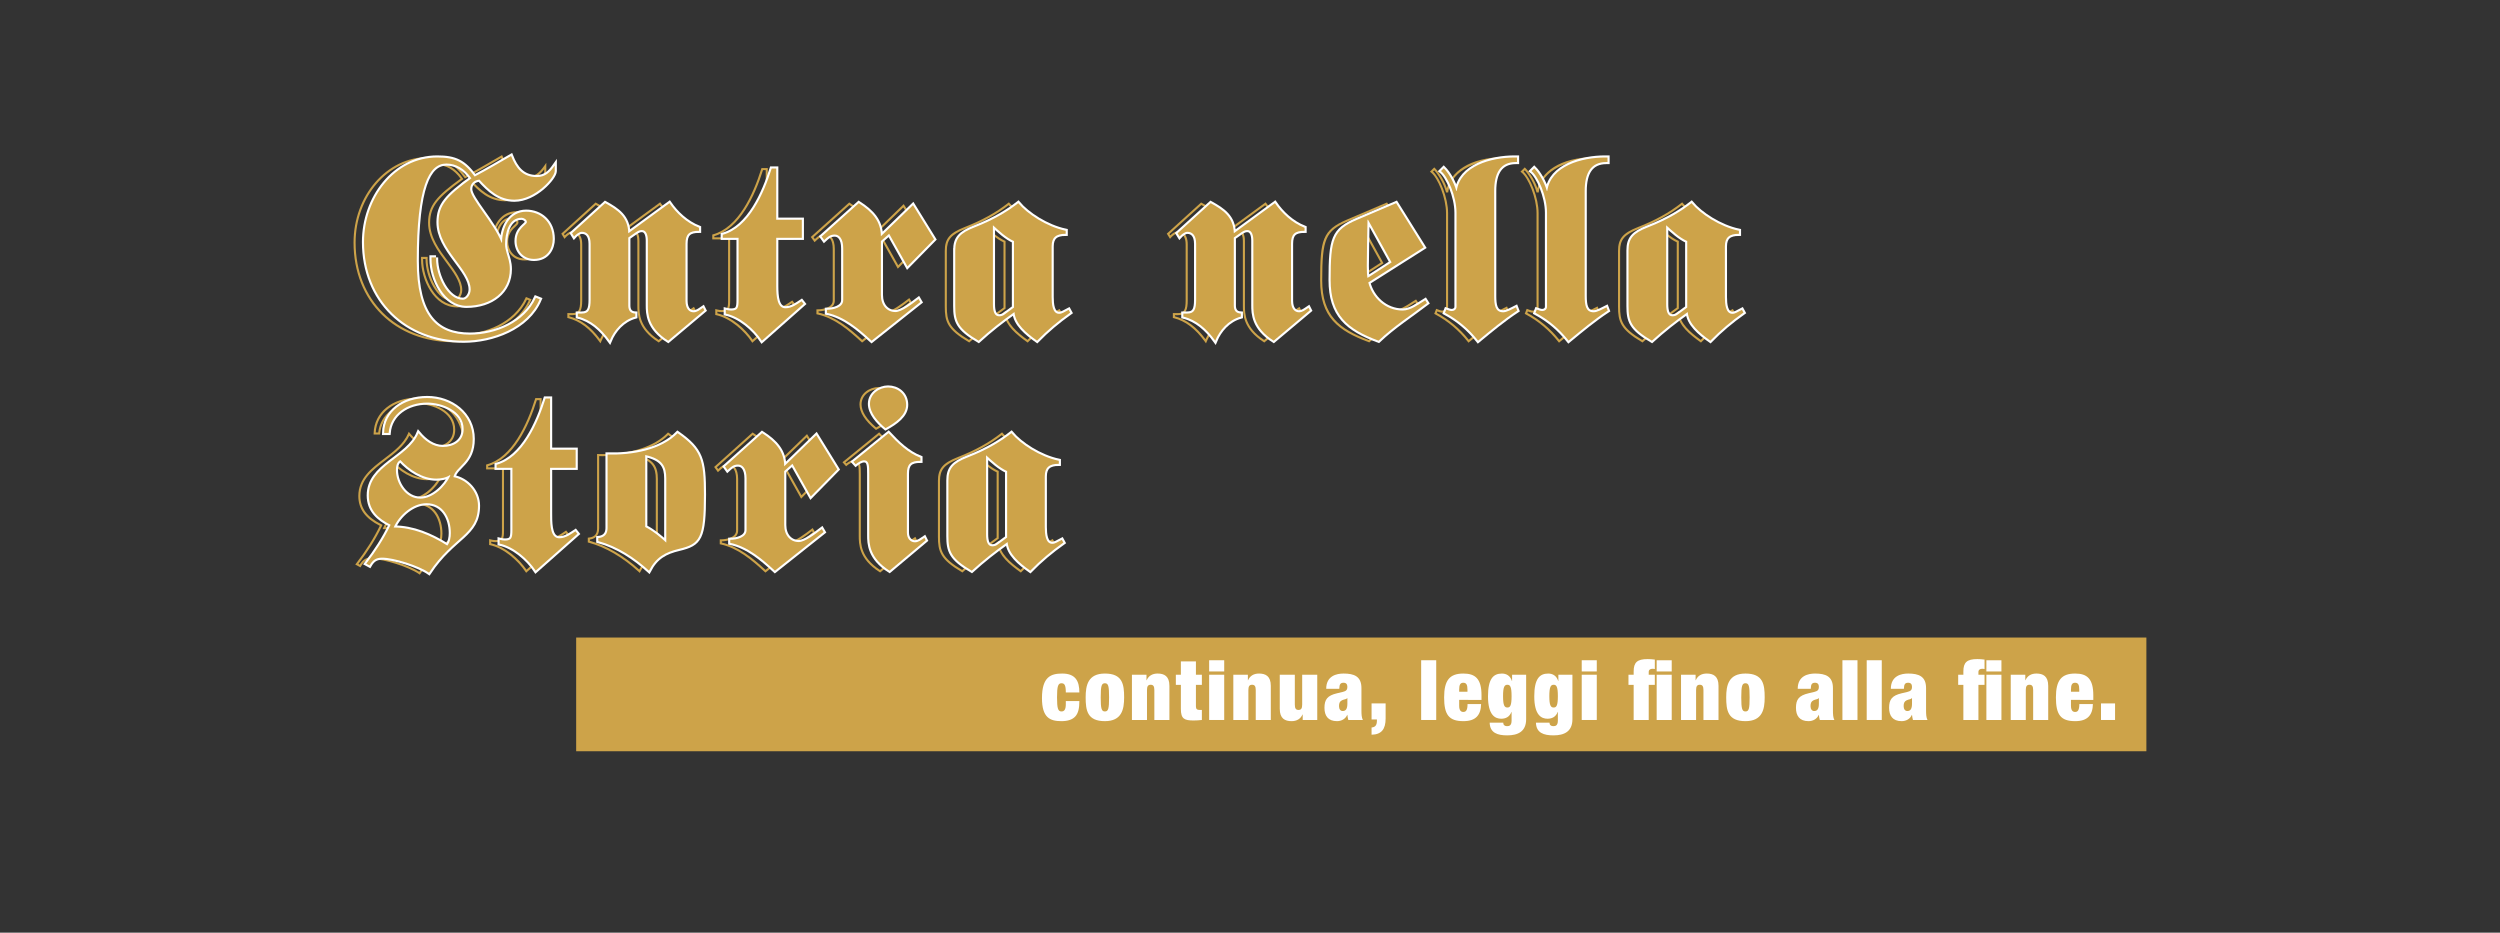 <?xml version="1.0" encoding="utf-8"?>
<!-- Generator: Adobe Illustrator 16.0.0, SVG Export Plug-In . SVG Version: 6.00 Build 0)  -->
<!DOCTYPE svg PUBLIC "-//W3C//DTD SVG 1.1//EN" "http://www.w3.org/Graphics/SVG/1.1/DTD/svg11.dtd">
<svg version="1.1" id="Layer_1" xmlns="http://www.w3.org/2000/svg" xmlns:xlink="http://www.w3.org/1999/xlink" x="0px" y="0px"
	 width="1170px" height="436.5px" viewBox="0 0 1170 436.5" enable-background="new 0 0 1170 436.5" xml:space="preserve">
<rect x="0" y="0" width="1170" height="436.5" fill="#333333" stroke="none"/>
<g>
	<g>
		<path fill="#CDA349" d="M212.561,160.185c-27.736,0-47.107-19.178-47.107-46.637c0-22.09,15.601-40.062,34.777-40.062
			c8.473,0,12.656,2.061,17.641,8.782c5.619-2.993,11.217-6.259,16.635-9.42l0.492-0.288l0.211,0.529
			c2.65,6.697,6.096,9.555,11.522,9.555c3.698,0,5.684-1.825,8.055-5.194l0.89-1.263v4.128c0,3.201-9.169,13.876-19.395,13.876
			c-7.304,0-12.173-4.601-16.516-9.37c-2.266,0.295-3.662,1.79-3.662,3.949c0,2.045,2.919,6.177,6.01,10.551
			c2.853,4.039,6.045,8.558,7.991,12.779c0.531-6.667,4.241-13.251,11.695-13.251c6.23,0,12.937,4.158,12.937,13.289
			c0,4.861-2.875,9.766-9.297,9.766c-5.64,0-8.591-4.44-8.591-8.826c0-4.248,2.359-6.418,3.767-7.715
			c0.516-0.474,1.048-0.963,1.048-1.209c0-0.817-1.215-1.507-1.978-1.507c-6.91,0-7.26,9.961-7.26,11.957
			c0,1.349,0.349,2.627,0.687,3.864c0.116,0.417,0.246,0.841,0.38,1.277c0.544,1.772,1.163,3.782,1.163,6.485
			c0,10.382-8.555,17.634-20.804,17.634c-10.825,0-16.812-13.204-16.812-22.331v-1.312h3.093v1.194
			c0,7.51,5.07,18.651,12.076,18.651c1.59,0,3.15-2.143,3.15-4.325c0-4.093-3.152-8.335-6.49-12.825
			c-4.003-5.387-8.541-11.492-8.541-18.645c0-8.103,3.99-12.512,15.194-20.662c-3.036-4.198-6.757-6.326-11.064-6.326
			c-3.306,0-13.367,0-13.367,45.071c0,23.538,7.526,34.035,24.404,34.035c11.31,0,25.108-5.249,30.438-16.976l0.193-0.425
			l2.657,1.063l-0.192,0.458C244.505,150.302,231.779,160.185,212.561,160.185z M200.231,74.465
			c-18.636,0-33.798,17.532-33.798,39.083c0,26.882,18.969,45.658,46.128,45.658c18.467,0,30.768-9.276,34.932-18.618l-0.865-0.346
			c-5.645,11.825-19.644,17.125-31.131,17.125c-17.317,0-25.383-11.126-25.383-35.013c0-31.417,4.558-46.05,14.345-46.05
			c4.779,0,8.866,2.402,12.145,7.139l0.272,0.394l-0.388,0.281c-11.391,8.252-15.181,12.321-15.181,20.154
			c0,6.83,4.243,12.539,8.348,18.061c3.437,4.624,6.683,8.992,6.683,13.409c0,2.776-1.968,5.304-4.129,5.304
			c-7.848,0-13.055-11.814-13.055-19.63V121.2h-1.135v0.333c0,8.727,5.639,21.352,15.833,21.352
			c11.857,0,19.825-6.693,19.825-16.655c0-2.555-0.595-4.491-1.12-6.197c-0.137-0.444-0.27-0.877-0.388-1.305
			c-0.355-1.3-0.723-2.644-0.723-4.124c0-6.254,2.165-12.936,8.239-12.936c1.177,0,2.956,0.991,2.956,2.485
			c0,0.675-0.572,1.202-1.363,1.93c-1.375,1.264-3.452,3.176-3.452,6.995c0,3.9,2.614,7.848,7.612,7.848
			c6.566,0,8.318-5.524,8.318-8.787c0-8.458-6.199-12.31-11.958-12.31c-7.409,0-10.784,7.233-10.784,13.954v0.489h-1.058
			l-0.122-0.311c-1.775-4.523-5.359-9.597-8.522-14.074c-3.321-4.701-6.189-8.761-6.189-11.116c0-2.743,1.88-4.686,4.791-4.949
			l0.243-0.022l0.164,0.18c4.238,4.672,8.961,9.234,15.959,9.234c9.495,0,18.417-10.01,18.417-12.897v-1.084
			c-1.865,2.429-4.069,4.391-7.966,4.391c-7.176,0-10.322-5.042-12.219-9.646c-5.395,3.147-10.962,6.386-16.556,9.354l-0.375,0.199
			l-0.25-0.342C212.459,76.503,208.464,74.465,200.231,74.465z"/>
	</g>
	<g>
		<path fill="#CDA349" d="M281.032,160.695l-0.512-0.715c-4.39-6.118-9.176-9.744-14.632-11.083l-0.373-0.09v-2.282h2.368
			c2.775,0,3.621-1.395,3.621-5.969V114.37c0-3.319-1.286-5.147-3.621-5.147c-1.013,0-2.373,1.036-3.272,2.063l-0.437,0.5
			l-1.5-2.437l16.06-14.6l0.307,0.169c5.736,3.162,10.533,6.389,11.018,13.583l18.924-13.847l0.286,0.414
			c3.667,5.296,8.508,9.32,13.632,11.33l0.311,0.122v2.231h-0.489c-4.375,0-5.851,1.417-5.851,5.618v26.655
			c0,3.03,1.251,4.913,3.268,4.913c1.234,0,2.096-0.594,3.402-1.495c0.249-0.171,0.51-0.351,0.789-0.537l0.461-0.308l1.007,2.016
			l-17.479,14.687l-0.303-0.193c-9.738-6.208-9.738-13.285-9.738-17.087v-30.296c0-1.015-0.168-4.324-2.329-4.324
			c-0.99,0-1.604,0.384-2.454,0.917l-0.105,0.065l-3.292,2.306v31.568c0,2.134,0.897,3.173,2.823,3.27l0.464,0.023v2.247l-0.359,0.1
			c-7.229,1.985-10.559,8.346-11.655,10.988L281.032,160.695z M295.948,107.422c2.071,0,3.308,1.982,3.308,5.303v30.296
			c0,3.826,0,10.202,8.984,16.067l16.338-13.727l-0.165-0.33c-0.108,0.073-0.213,0.146-0.316,0.217
			c-1.353,0.932-2.42,1.667-3.958,1.667c-2.053,0-4.247-1.548-4.247-5.892V114.37c0-4.586,1.787-6.467,6.341-6.589v-0.594
			c-5.054-2.064-9.815-6.002-13.48-11.15l-19.62,14.355l-0.014-0.946c-0.111-7.195-4.676-10.41-10.244-13.5l-14.94,13.582
			l0.392,0.638c0.734-0.727,2.152-1.921,3.558-1.921c1.383,0,4.599,0.597,4.599,6.126v26.186c0,4.289-0.769,6.948-4.599,6.948h-1.39
			v0.539c5.327,1.411,10.02,4.911,14.315,10.676c2.44-5.327,6.615-9.173,11.596-10.665v-0.592c-1.595-0.208-3.288-1.15-3.288-4.205
			v-32.077l3.856-2.691C293.887,107.916,294.677,107.422,295.948,107.422z"/>
	</g>
	<g>
		<path fill="#CDA349" d="M352.052,160.436l-0.311-0.471c-3.299-5.001-9.902-11.037-16.604-12.473l-0.387-0.083v-2.784l0.608,0.152
			c0.896,0.225,1.686,0.338,2.347,0.338c2.735,0,3.033-0.899,3.033-4.443v-28.632h-7.398v-2.271l0.359-0.1
			c11.737-3.241,18.748-18.47,22.561-30.674l0.108-0.343h2.962v23.956h11.977v9.433h-11.977v22.057c0,4.926,0.458,9.961,3.855,9.961
			c2.543,0,4.789-1.537,6.429-2.659c0.297-0.204,0.571-0.391,0.822-0.552l0.371-0.238l1.506,1.881L352.052,160.436z
			 M335.729,146.623c6.664,1.588,12.989,7.219,16.514,12.336l18.726-16.582l-0.37-0.463c-0.138,0.093-0.281,0.191-0.431,0.293
			c-1.646,1.127-4.135,2.83-6.981,2.83c-4.834,0-4.834-7.389-4.834-10.94v-23.035h11.978v-7.476h-11.978V79.631h-1.265
			c-3.872,12.254-10.934,27.35-22.768,30.88v0.551h7.397v29.611c0,3.685-0.396,5.421-4.012,5.421c-0.583,0-1.246-0.077-1.977-0.228
			V146.623z"/>
	</g>
	<g>
		<path fill="#CDA349" d="M403.453,160.339l-0.308-0.283c-6.072-5.595-12.671-11.201-20.672-12.916l-0.387-0.083v-2.293h0.489
			c2.653,0,7.143-0.861,7.143-4.09v-24.19c0-3.738-1.309-5.969-3.502-5.969c-1.963,0-2.893,0.865-4.432,2.298l-0.575,0.534
			l-1.752-2.454l17.981-16.159l0.313,0.202c4.975,3.191,10.054,7.434,10.525,14.791l14.673-14.214l10.385,16.813l-13.173,13.421
			l-8.596-15.307l-3.254,2.86v25.024c0,4.484,2.54,7.496,6.321,7.496c2.703,0,7.455-3.657,10.294-5.842l0.653-0.502l1.316,2.256
			L403.453,160.339z M383.064,146.268c7.931,1.828,14.446,7.281,20.437,12.784l22.121-17.559l-0.328-0.563
			c-3.126,2.405-7.701,5.869-10.662,5.869c-4.298,0-7.299-3.485-7.299-8.475v-25.468l4.494-3.949l8.548,15.224l11.724-11.944
			l-9.343-15.126l-15.423,14.941v-1.155c0-5.941-2.934-10.409-9.796-14.885l-16.775,15.074l0.597,0.835
			c1.477-1.369,2.63-2.336,4.857-2.336c2.167,0,4.481,1.826,4.481,6.948v24.19c0,3.792-4.585,4.949-7.632,5.06V146.268z"/>
	</g>
	<g>
		<path fill="#CDA349" d="M480.977,160.338l-0.342-0.244c-5.108-3.649-9.9-7.731-10.682-12.906
			c-5.746,4.062-11.147,8.389-16.063,12.869l-0.268,0.244l-0.311-0.183c-10.106-5.964-11.162-9.646-11.162-16.625v-26.068
			c0-5.688,2.244-8.396,9.234-11.142c8.099-3.16,14.78-6.862,20.426-11.319l0.373-0.294l0.306,0.364
			c4.11,4.909,12.958,10.866,21.919,12.752l0.389,0.082v2.295h-0.489c-4.323,0-6.087,1.56-6.087,5.382v23.719
			c0,5.035,0.964,7.378,3.033,7.378c0.891,0,1.572-0.377,2.701-1.003c0.446-0.248,0.949-0.526,1.543-0.824l0.422-0.211l1.137,2.088
			l-0.354,0.251c-5.792,4.104-10.84,8.387-15.432,13.094L480.977,160.338z M472.045,96.02c-5.644,4.388-12.292,8.045-20.306,11.172
			c-6.6,2.593-8.612,4.984-8.612,10.23v26.068c0,6.664,0.945,9.978,10.371,15.599c5.07-4.599,10.643-9.032,16.571-13.182l0.714-0.5
			l0.056,0.869c0.324,5.06,4.967,9.133,10.025,12.775c4.461-4.535,9.347-8.682,14.917-12.656l-0.268-0.491
			c-0.402,0.209-0.76,0.408-1.085,0.588c-1.179,0.654-2.032,1.127-3.176,1.127c-4.012,0-4.012-6.071-4.012-8.357v-23.719
			c0-4.25,2.034-6.224,6.577-6.354v-0.532C484.99,106.686,476.323,100.914,472.045,96.02z M463.188,148.795
			c-3.425,0-3.425-4.611-3.425-6.126v-38.102l1.092,1.001c2.727,2.502,6.119,5.615,9.455,7.06l0.294,0.128v31.687l-4.66,3.435
			C465.429,148.29,464.518,148.795,463.188,148.795z M460.741,106.792v35.877c0,5.147,1.842,5.147,2.447,5.147
			c1.046,0,1.752-0.389,2.16-0.715l4.277-3.154v-30.553C466.465,111.941,463.341,109.171,460.741,106.792z"/>
	</g>
	<g>
		<path fill="#CDA349" d="M564.409,160.695l-0.512-0.715c-4.389-6.118-9.174-9.744-14.631-11.083l-0.373-0.09v-2.282h2.368
			c2.774,0,3.62-1.395,3.62-5.969V114.37c0-3.319-1.285-5.147-3.62-5.147c-1.014,0-2.374,1.036-3.273,2.063l-0.437,0.5l-1.498-2.437
			l16.057-14.6l0.307,0.169c5.737,3.161,10.534,6.388,11.02,13.583l18.922-13.847l0.285,0.414c3.668,5.296,8.511,9.32,13.633,11.33
			l0.312,0.122v2.231h-0.489c-4.375,0-5.852,1.417-5.852,5.618v26.655c0,3.03,1.252,4.913,3.268,4.913
			c1.233,0,2.095-0.594,3.402-1.494c0.248-0.172,0.511-0.352,0.789-0.538l0.461-0.308l1.008,2.016l-17.479,14.687l-0.304-0.193
			c-9.736-6.207-9.736-13.285-9.736-17.087v-30.296c0-1.015-0.168-4.324-2.33-4.324c-0.991,0-1.605,0.385-2.457,0.918l-3.394,2.37
			v31.567c0,2.134,0.897,3.173,2.823,3.27l0.465,0.023v2.247l-0.359,0.1c-7.229,1.984-10.56,8.346-11.656,10.988L564.409,160.695z
			 M579.324,107.422c2.072,0,3.309,1.982,3.309,5.303v30.296c0,3.826,0,10.203,8.983,16.067l16.338-13.727l-0.165-0.331
			c-0.108,0.074-0.216,0.148-0.318,0.219c-1.352,0.932-2.42,1.667-3.957,1.667c-2.053,0-4.246-1.548-4.246-5.892V114.37
			c0-4.586,1.786-6.467,6.341-6.589v-0.594c-5.053-2.064-9.814-6.003-13.48-11.151l-19.618,14.356l-0.015-0.946
			c-0.111-7.197-4.678-10.411-10.245-13.5l-14.94,13.582l0.393,0.637c0.733-0.726,2.151-1.92,3.558-1.92
			c1.383,0,4.599,0.597,4.599,6.126v26.186c0,4.289-0.77,6.948-4.599,6.948h-1.39v0.539c5.328,1.411,10.021,4.911,14.315,10.676
			c2.441-5.327,6.617-9.173,11.597-10.665v-0.592c-1.595-0.208-3.288-1.15-3.288-4.205v-32.077l3.853-2.689
			C577.263,107.917,578.053,107.422,579.324,107.422z"/>
	</g>
	<g>
		<path fill="#CDA349" d="M640.858,160.26l-0.287-0.106c-14.407-5.344-22.748-11.782-22.748-28.875
			c0-19.047,1.078-23.598,12.509-28.514l18.821-8.033l13.396,21.434l-26.059,16.509c1.652,6.057,7.147,12.441,15.523,12.441
			c2.974,0,5.907-1.908,8.495-3.59c0.635-0.413,1.242-0.809,1.819-1.154l0.409-0.246l1.319,2.072l-0.355,0.273
			c-2.309,1.766-4.712,3.507-7.036,5.191c-5.272,3.82-10.724,7.769-15.588,12.388L640.858,160.26z M648.766,95.961l-18.05,7.703
			c-10.355,4.455-11.915,8.068-11.915,27.615c0,16.412,7.997,22.679,21.825,27.852c4.853-4.574,10.246-8.481,15.464-12.261
			c2.2-1.593,4.471-3.239,6.659-4.904l-0.323-0.506c-0.445,0.276-0.905,0.577-1.384,0.887c-2.702,1.757-5.765,3.749-9.028,3.749
			c-7.762,0-14.574-5.561-16.562-13.522l-0.086-0.343l25.837-16.368L648.766,95.961z M635.221,131.149l-0.13-0.723
			c-0.233-1.292-0.359-2.586-0.359-5.723c0-3.848,0.094-8.333,0.19-13.08c0.058-2.789,0.117-5.662,0.161-8.534l0.008-0.481h1.005
			l11.399,20.615L635.221,131.149z M636.039,104.527c-0.041,2.398-0.09,4.787-0.138,7.118c-0.098,4.742-0.191,9.222-0.191,13.059
			c0,2.471,0.078,3.763,0.226,4.819l10.26-6.626L636.039,104.527z"/>
	</g>
	<g>
		<path fill="#CDA349" d="M687.248,160.392l-0.31-0.395c-4.176-5.338-9.479-9.8-15.342-12.904l-0.383-0.203l0.91-2.368l0.443,0.148
			c0.172,0.057,0.355,0.128,0.551,0.203c0.585,0.224,1.248,0.477,1.877,0.477c0.724,0,1.743-0.467,1.743-1.507V99.808
			c0-7.319-3.901-16.624-7.093-19.106l-0.438-0.34l2.03-2.03l0.346,0.346c1.797,1.798,4.183,5.389,5.565,9.399
			c1.818-7.032,9.824-14.591,27.32-14.591h1.547v3.092h-1.076c-6.376,0-9.61,4.379-9.61,13.014v49.202
			c0,4.524,0.611,7.144,3.738,7.144c1.285,0,3.294-1.031,4.908-1.859l1.344-0.679l0.924,2.398l-0.331,0.216
			c-5.937,3.885-11.502,8.474-16.885,12.912L687.248,160.392z M672.438,146.434c5.687,3.079,10.843,7.41,14.962,12.567l1.005-0.83
			c5.304-4.372,10.784-8.892,16.642-12.758l-0.252-0.653l-0.371,0.189c-1.796,0.922-3.834,1.967-5.355,1.967
			c-4.352,0-4.717-4.192-4.717-8.122V89.593c0-9.285,3.562-13.993,10.589-13.993h0.098v-1.135h-0.568
			c-12.189,0-25.156,4.699-26.642,15.197l-0.059,0.42h-1.032l-0.1-0.358c-1.145-4.129-3.534-7.969-5.407-10l-0.565,0.565
			c3.275,3.051,7.053,12.255,7.053,19.52v44.035c0,1.556-1.384,2.486-2.722,2.486c-0.809,0-1.595-0.3-2.227-0.542
			c-0.023-0.009-0.048-0.018-0.071-0.028L672.438,146.434z"/>
	</g>
	<g>
		<path fill="#CDA349" d="M729.605,160.392l-0.31-0.395c-4.18-5.34-9.485-9.802-15.344-12.903l-0.385-0.204l0.914-2.368l0.443,0.148
			c0.172,0.057,0.355,0.128,0.551,0.203c0.585,0.224,1.248,0.477,1.877,0.477c0.725,0,1.743-0.467,1.743-1.507V99.808
			c0-7.318-3.899-16.623-7.091-19.106l-0.438-0.34l2.028-2.03l0.346,0.346c1.797,1.798,4.182,5.389,5.565,9.399
			c1.818-7.032,9.824-14.591,27.32-14.591h1.547v3.092h-1.076c-6.376,0-9.61,4.379-9.61,13.014v49.202
			c0,4.524,0.611,7.144,3.738,7.144c1.285,0,3.293-1.031,4.908-1.859l1.344-0.679l0.922,2.398l-0.331,0.216
			c-5.935,3.885-11.5,8.473-16.881,12.911L729.605,160.392z M714.792,146.434c5.685,3.077,10.841,7.409,14.964,12.567l1.007-0.831
			c5.302-4.372,10.784-8.892,16.638-12.757l-0.25-0.653l-0.371,0.189c-1.796,0.922-3.834,1.967-5.355,1.967
			c-4.352,0-4.717-4.192-4.717-8.122V89.593c0-9.285,3.562-13.993,10.589-13.993h0.098v-1.135h-0.568
			c-12.19,0-25.156,4.699-26.642,15.197l-0.059,0.42h-1.032l-0.1-0.358c-1.146-4.128-3.532-7.968-5.407-10l-0.563,0.565
			c3.275,3.051,7.051,12.256,7.051,19.52v44.035c0,1.556-1.384,2.486-2.722,2.486c-0.809,0-1.595-0.3-2.227-0.542
			c-0.023-0.009-0.048-0.018-0.073-0.028L714.792,146.434z"/>
	</g>
	<g>
		<path fill="#CDA349" d="M796.061,160.338l-0.342-0.244c-5.109-3.649-9.9-7.731-10.683-12.907
			c-5.731,4.052-11.133,8.379-16.064,12.871l-0.266,0.243l-0.312-0.183c-10.107-5.966-11.162-9.647-11.162-16.625v-26.068
			c0-5.688,2.244-8.396,9.233-11.142c8.101-3.16,14.782-6.862,20.427-11.319l0.374-0.294l0.304,0.364
			c4.111,4.909,12.961,10.866,21.921,12.752l0.388,0.082v2.295h-0.488c-4.324,0-6.088,1.56-6.088,5.382v23.719
			c0,5.035,0.963,7.378,3.033,7.378c0.893,0,1.573-0.377,2.7-1.003c0.446-0.247,0.948-0.526,1.545-0.824l0.42-0.211l1.142,2.087
			l-0.355,0.252c-5.787,4.098-10.835,8.381-15.434,13.094L796.061,160.338z M787.129,96.02c-5.644,4.388-12.291,8.045-20.306,11.172
			c-6.6,2.593-8.612,4.984-8.612,10.23v26.068c0,6.663,0.946,9.976,10.371,15.599c5.084-4.609,10.657-9.042,16.57-13.182l0.714-0.5
			l0.055,0.869c0.325,5.06,4.97,9.133,10.027,12.775c4.465-4.541,9.352-8.688,14.917-12.656l-0.268-0.491
			c-0.402,0.209-0.76,0.408-1.087,0.589c-1.178,0.654-2.03,1.126-3.175,1.126c-4.012,0-4.012-6.071-4.012-8.357v-23.719
			c0-4.25,2.033-6.224,6.576-6.354v-0.532C800.073,106.686,791.406,100.914,787.129,96.02z M778.273,148.795
			c-3.425,0-3.425-4.611-3.425-6.126v-38.102l1.091,1.001c2.728,2.502,6.12,5.614,9.457,7.06l0.294,0.128v31.687l-4.661,3.435
			C780.514,148.29,779.603,148.795,778.273,148.795z M775.826,106.792v35.877c0,5.147,1.84,5.147,2.446,5.147
			c1.047,0,1.753-0.389,2.159-0.715l4.279-3.154v-30.553C781.55,111.941,778.425,109.171,775.826,106.792z"/>
	</g>
	<g>
		<path fill="#CDA349" d="M196.487,268.969l-0.411-0.287c-4.643-3.252-16.19-6.959-21.678-6.959c-2.589,0-4.014,0.889-5.447,3.395
			l-0.236,0.414l-2.454-1.32l0.352-0.457c4.642-6.021,8.385-11.967,11.129-17.679c-6.858-3.474-10.056-7.919-10.056-13.962
			c0-8.279,6.195-12.982,12.187-17.53c4.44-3.371,9.033-6.857,11.101-11.78l0.312-0.743l0.515,0.618
			c2.389,2.866,6.238,6.283,11.015,6.283c4.27,0,9.257-2.056,9.257-7.85c0-8.248-9.67-11.958-16.537-11.958
			c-9.712,0-16.949,5.658-17.597,13.759l-0.035,0.45h-3.067l0.012-0.501c0.233-9.892,8.739-16.8,20.687-16.8
			c14.123,0,21.743,10.115,21.743,19.631c0,7.237-3.214,10.535-5.796,13.184c-1.393,1.428-2.611,2.68-3.128,4.288
			c6.53,1.458,11.39,7.283,11.39,13.763c0,8.312-4.037,11.898-9.625,16.86c-3.855,3.425-8.652,7.685-13.355,14.763L196.487,268.969z
			 M174.398,260.744c5.474,0,16.823,3.592,21.826,6.855c4.684-6.938,9.423-11.148,13.245-14.543
			c5.597-4.972,9.296-8.256,9.296-16.129c0-6.186-4.775-11.734-11.107-12.906l-0.499-0.092l0.11-0.495
			c0.471-2.12,1.949-3.636,3.512-5.241c2.587-2.654,5.519-5.661,5.519-12.501c0-9.042-7.277-18.652-20.764-18.652
			c-11.179,0-19.196,6.284-19.689,15.344h1.16c0.916-8.39,8.463-14.209,18.529-14.209c7.272,0,17.515,4.014,17.515,12.936
			c0,6.099-5.141,8.828-10.235,8.828c-3.891,0-7.771-2.086-11.26-6.043c-2.288,4.785-6.759,8.178-11.09,11.466
			c-6.068,4.607-11.8,8.958-11.8,16.751c0,5.752,3.159,9.978,9.941,13.299l0.434,0.212l-0.207,0.437
			c-2.725,5.763-6.457,11.76-11.095,17.834l0.607,0.326C169.631,262.117,171.219,260.744,174.398,260.744z M205.042,256.249
			l-0.374-0.236c-8.94-5.64-17.075-8.38-24.869-8.38h-0.75l0.302-0.686c2.492-5.664,8.888-11.683,15.831-11.683
			c8.207,0,11.88,7.265,11.88,14.463c0,2.618-0.588,4.695-1.748,6.173L205.042,256.249z M180.564,246.662
			c7.636,0.171,15.578,2.884,24.237,8.279c0.851-1.278,1.282-3.03,1.282-5.214c0-6.712-3.371-13.484-10.901-13.484
			C188.927,236.243,183.122,241.492,180.564,246.662z M192.246,234.129c-7.001,0-11.88-7.312-11.88-13.875
			c0-2.669,0.807-4.4,2.397-5.142l0.329-0.153l0.242,0.27c3.7,4.123,9.958,8.528,16.428,8.528c2.467,0,4.674-0.565,6.056-1.554
			l0.336-0.239l0.769,0.764l-0.14,0.31C204.317,228.489,198.205,234.129,192.246,234.129z M182.867,216.17
			c-1.01,0.656-1.522,2.028-1.522,4.084c0,6.1,4.478,12.896,10.901,12.896c5.152,0,10.637-4.808,13.183-9.58
			c-1.502,0.748-3.502,1.165-5.668,1.165C193.122,224.735,186.738,220.364,182.867,216.17z"/>
	</g>
	<g>
		<path fill="#CDA349" d="M246.214,268.081l-0.311-0.472c-3.299-5-9.903-11.037-16.604-12.472l-0.387-0.083v-2.785l0.608,0.152
			c0.899,0.225,1.688,0.339,2.347,0.339c2.736,0,3.035-0.899,3.035-4.444v-28.631h-7.399v-2.271l0.359-0.099
			c11.737-3.242,18.748-18.471,22.561-30.676l0.108-0.343h2.962v23.954h11.978v9.434h-11.978v22.057
			c0,4.926,0.458,9.962,3.855,9.962c2.54,0,4.785-1.535,6.423-2.655c0.299-0.204,0.576-0.394,0.828-0.555l0.372-0.238l1.505,1.881
			L246.214,268.081z M229.891,254.267c6.663,1.588,12.988,7.219,16.514,12.336l18.726-16.582l-0.37-0.461
			c-0.139,0.094-0.285,0.193-0.437,0.296c-1.646,1.126-4.132,2.826-6.975,2.826c-4.834,0-4.834-7.39-4.834-10.94v-23.035h11.978
			v-7.477h-11.978v-23.954h-1.265c-3.871,12.254-10.934,27.35-22.769,30.881v0.55h7.399v29.609c0,3.687-0.396,5.423-4.013,5.423
			c-0.581,0-1.244-0.076-1.976-0.228V254.267z"/>
	</g>
	<g>
		<path fill="#CDA349" d="M299.436,268.131l-0.471-0.43c-7.605-6.938-15.518-11.562-23.52-13.744l-0.36-0.098v-2.234l0.447-0.037
			c3.494-0.3,3.898-2.613,3.898-4.328v-34.791l0.505,0.015c0.712,0.022,1.433,0.034,2.161,0.034c13.128,0,24.147-3.596,30.235-9.866
			l0.291-0.299l0.341,0.24c11.306,7.937,12.538,12.9,12.538,29.051c0,21.078-2.12,23.576-12,25.957
			c-6.054,1.432-10.468,3.598-13.771,9.967L299.436,268.131z M276.064,253.113c7.864,2.215,15.631,6.736,23.094,13.443
			c3.44-6.27,7.972-8.455,14.115-9.908c9.405-2.267,11.249-4.498,11.249-25.006c0-15.835-1.094-20.431-11.784-28.012
			c-6.325,6.275-17.459,9.865-30.642,9.865c-0.567,0-1.13-0.007-1.687-0.02v33.784c0,3.771-2.267,4.957-4.345,5.252V253.113z
			 M307.886,255.301l-0.82-0.751c-2.904-2.661-6.095-5.376-9.751-7.204l-0.271-0.135v-34.607l0.591,0.126
			c8.507,1.822,10.25,5.875,10.25,11.397V255.301z M298.023,246.608c3.307,1.701,6.22,4.077,8.885,6.475v-28.956
			c0-5.06-1.505-8.568-8.885-10.307V246.608z"/>
	</g>
	<g>
		<path fill="#CDA349" d="M358.208,267.983l-0.308-0.282c-6.071-5.596-12.669-11.201-20.672-12.916l-0.387-0.082v-2.296h0.49
			c2.653,0,7.142-0.86,7.142-4.091v-24.189c0-3.736-1.309-5.968-3.502-5.968c-1.963,0-2.893,0.865-4.433,2.298l-0.574,0.533
			l-1.753-2.452l17.982-16.159l0.313,0.202c4.975,3.19,10.054,7.432,10.524,14.79l14.673-14.214l10.384,16.813l-13.172,13.423
			l-8.595-15.308l-3.255,2.861v25.025c0,4.482,2.541,7.494,6.321,7.494c2.7,0,7.449-3.653,10.287-5.836l0.66-0.506l1.316,2.254
			L358.208,267.983z M337.82,253.914c7.932,1.828,14.445,7.28,20.436,12.783l22.121-17.559l-0.328-0.563
			c-3.124,2.402-7.7,5.868-10.661,5.868c-4.297,0-7.299-3.484-7.299-8.473v-25.469l4.496-3.951l8.547,15.224l11.723-11.944
			l-9.342-15.125l-15.423,14.94v-1.155c0-5.942-2.934-10.409-9.795-14.884l-16.775,15.074l0.596,0.834
			c1.477-1.369,2.63-2.335,4.858-2.335c2.166,0,4.481,1.826,4.481,6.947v24.189c0,3.793-4.585,4.949-7.632,5.061V253.914z"/>
	</g>
	<g>
		<path fill="#CDA349" d="M411.925,267.946l-0.303-0.193c-9.737-6.206-9.737-13.284-9.737-17.087v-28.652
			c0-3.845-0.088-5.851-1.979-5.851c-0.854,0-2.479,0.804-3.549,1.755l-0.363,0.323l-1.726-1.92l17.194-14l0.312,0.338
			c3.925,4.252,8.625,8.988,14.733,11.382l0.311,0.123v2.233h-0.489c-4.375,0-5.852,1.417-5.852,5.615v27.479
			c0,2.811,1.694,4.09,3.268,4.09c1.232,0,2.093-0.593,3.397-1.49c0.25-0.173,0.513-0.354,0.794-0.541l0.462-0.307l1.007,2.014
			L411.925,267.946z M399.906,215.184c2.957,0,2.957,3.165,2.957,6.829v28.652c0,3.826,0,10.203,8.983,16.067l16.336-13.728
			l-0.164-0.33c-0.11,0.076-0.217,0.148-0.322,0.222c-1.35,0.93-2.417,1.663-3.953,1.663c-2.045,0-4.247-1.586-4.247-5.068v-27.479
			c0-4.584,1.788-6.465,6.341-6.587v-0.596c-5.987-2.44-10.602-6.998-14.471-11.169l-15.685,12.771l0.398,0.442
			C397.202,215.999,398.815,215.184,399.906,215.184z M409.948,201.233l-0.256-0.214c-4.947-4.123-7.456-8.082-7.456-11.767
			c0-5.016,4.643-8.121,8.943-8.121c4.445,0,8.945,2.951,8.945,8.591c0,5.263-5.282,8.83-9.883,11.35L409.948,201.233z
			 M411.179,182.109c-3.83,0-7.964,2.731-7.964,7.143c0,3.319,2.304,6.953,6.848,10.801c4.294-2.379,9.083-5.688,9.083-10.331
			C419.146,184.724,415.138,182.109,411.179,182.109z"/>
	</g>
	<g>
		<path fill="#CDA349" d="M477.771,267.982l-0.342-0.244c-5.107-3.648-9.899-7.73-10.682-12.906
			c-5.741,4.059-11.143,8.387-16.063,12.869l-0.268,0.244l-0.311-0.184c-10.106-5.967-11.162-9.647-11.162-16.625v-26.068
			c0-5.688,2.244-8.395,9.234-11.143c8.101-3.161,14.782-6.862,20.426-11.317l0.373-0.294l0.306,0.364
			c4.111,4.91,12.961,10.867,21.919,12.752l0.389,0.082v2.295h-0.489c-4.323,0-6.087,1.56-6.087,5.382v23.719
			c0,5.033,0.964,7.378,3.033,7.378c0.892,0,1.573-0.378,2.701-1.003c0.446-0.248,0.949-0.527,1.543-0.824l0.422-0.211l1.14,2.089
			l-0.356,0.251c-5.79,4.1-10.839,8.383-15.433,13.094L477.771,267.982z M468.84,203.666c-5.643,4.387-12.29,8.044-20.306,11.172
			c-6.6,2.593-8.612,4.984-8.612,10.23v26.068c0,6.662,0.945,9.976,10.371,15.599c5.073-4.601,10.647-9.034,16.571-13.183l0.714-0.5
			l0.056,0.869c0.324,5.061,4.967,9.135,10.024,12.776c4.464-4.54,9.351-8.687,14.92-12.657l-0.27-0.492
			c-0.402,0.209-0.76,0.408-1.087,0.59c-1.178,0.654-2.029,1.126-3.174,1.126c-4.012,0-4.012-6.071-4.012-8.356v-23.719
			c0-4.25,2.034-6.225,6.577-6.354v-0.531C481.786,214.333,473.119,208.561,468.84,203.666z M459.983,256.439
			c-3.425,0-3.425-4.61-3.425-6.125v-38.102l1.083,0.993c2.729,2.504,6.125,5.623,9.466,7.069l0.294,0.128v31.687l-4.662,3.434
			C462.226,255.934,461.315,256.439,459.983,256.439z M457.536,214.437v35.877c0,5.146,1.842,5.146,2.446,5.146
			c1.048,0,1.753-0.389,2.16-0.715l4.279-3.152v-30.553C463.261,219.586,460.137,216.818,457.536,214.437z"/>
	</g>
</g>
<g>
	<path fill="#FFFFFF" stroke="#FFFFFF" stroke-width="2" d="M204.071,120.448v0.705c0,7.868,5.285,19.141,12.565,19.141
		c1.879,0,3.64-2.349,3.64-4.814c0-9.277-15.03-18.553-15.03-31.47c0-7.985,3.875-12.213,15.383-20.55
		c-3.171-4.58-7.164-6.928-11.743-6.928c-8.337,0-13.856,11.273-13.856,45.561c0,25.599,9.277,34.524,24.894,34.524
		c12.095,0,25.599-5.637,30.883-17.262l1.762,0.705c-5.636,13.504-22.312,19.375-35.581,19.375
		c-27.007,0-46.618-18.905-46.618-46.147c0-20.549,14.209-39.573,34.288-39.573c8.338,0,12.447,1.997,17.497,8.924
		c5.754-3.052,11.39-6.341,17.027-9.629c2.23,5.637,5.401,9.864,11.977,9.864c4.11,0,6.223-2.231,8.455-5.401v2.583
		c0,3.054-9.159,13.387-18.906,13.387c-7.045,0-11.742-4.346-16.321-9.394c-2.584,0.234-4.346,1.878-4.346,4.462
		c0,4.344,11.038,15.734,14.678,25.011h0.235c0-6.693,3.406-14.443,11.273-14.443c6.576,0,12.447,4.58,12.447,12.799
		c0,4.11-2.348,9.277-8.807,9.277c-5.049,0-8.102-3.875-8.102-8.337c0-5.989,4.814-7.515,4.814-8.924
		c0-1.174-1.526-1.996-2.466-1.996c-6.223,0-7.75,7.515-7.75,12.446c0,1.41,0.352,2.702,0.705,3.993
		c0.586,2.114,1.526,4.345,1.526,7.633c0,10.333-8.455,17.145-20.314,17.145c-10.216,0-16.323-12.448-16.323-21.842v-0.822H204.071z
		"/>
	<path fill="#FFFFFF" stroke="#FFFFFF" stroke-width="2" d="M294.034,142.993c0,2.231,0.939,3.64,3.288,3.758v1.408
		c-5.988,1.645-9.981,6.459-11.978,11.273c-3.875-5.401-8.689-9.746-14.913-11.273v-1.408h1.879c3.289,0,4.11-1.997,4.11-6.458
		v-26.186c0-4.11-1.879-5.636-4.11-5.636c-1.292,0-2.818,1.291-3.64,2.23l-0.939-1.526l15.5-14.091
		c5.753,3.171,10.685,6.458,10.803,14.091l19.258-14.091c3.17,4.58,7.867,9.159,13.856,11.508V108c-4.58,0-6.341,1.527-6.341,6.106
		v26.655c0,3.758,1.761,5.402,3.758,5.402c1.644,0,2.701-0.939,4.462-2.114l0.586,1.174l-16.909,14.208
		c-9.394-5.988-9.512-12.681-9.512-16.674v-30.296c0-2.113-0.586-4.813-2.818-4.813c-1.175,0-1.879,0.469-2.818,1.056l-3.522,2.467
		V142.993z"/>
	<path fill="#FFFFFF" stroke="#FFFFFF" stroke-width="2" d="M363.269,133.834c0,5.049,0.469,10.451,4.345,10.451
		c3.171,0,5.871-2.231,7.515-3.289l0.939,1.175l-19.493,17.261c-3.64-5.519-10.333-11.273-16.909-12.681v-1.762
		c0.939,0.235,1.761,0.353,2.466,0.353c3.17,0,3.522-1.292,3.522-4.932v-29.122h-7.398v-1.41c12.33-3.405,19.376-19.728,22.898-31
		h2.114v23.956h11.978v8.455h-11.978V133.834z"/>
	<path fill="#FFFFFF" stroke="#FFFFFF" stroke-width="2" d="M437.143,111.993l-12.448,12.683l-8.572-15.266l-3.874,3.405v25.247
		c0,4.932,2.936,7.985,6.81,7.985c2.936,0,7.75-3.757,10.805-6.106l0.822,1.41l-22.781,18.083
		c-5.99-5.519-12.684-11.273-20.902-13.034v-1.409c3.052,0,7.632-1.057,7.632-4.579v-24.19c0-4.58-1.879-6.458-3.992-6.458
		c-2.231,0-3.289,1.057-4.932,2.584l-1.175-1.645l17.378-15.617c6.226,3.993,10.335,8.455,10.335,15.5l15.03-14.56L437.143,111.993z
		"/>
	<path fill="#FFFFFF" stroke="#FFFFFF" stroke-width="2" d="M447.064,117.16c0-5.637,2.349-8.103,8.924-10.687
		c9.629-3.757,16.087-7.868,20.55-11.39c4.228,5.05,13.269,11.038,22.194,12.917v1.41c-4.463,0-6.577,1.644-6.577,5.872v23.719
		c0,3.289,0.352,7.868,3.522,7.868c1.409,0,2.349-0.822,4.463-1.879l0.703,1.292c-5.634,3.993-10.802,8.338-15.499,13.151
		c-4.933-3.522-10.216-7.867-10.569-13.386c-5.87,4.109-11.508,8.572-16.791,13.386c-9.748-5.753-10.921-9.159-10.921-16.204V117.16
		z M474.541,112.815c-3.522-1.526-7.045-4.814-9.862-7.397v36.989c0,3.288,0.703,5.637,2.936,5.637c1.057,0,1.879-0.353,2.466-0.822
		l4.461-3.289V112.815z"/>
	<path fill="#FFFFFF" stroke="#FFFFFF" stroke-width="2" d="M577.411,142.993c0,2.231,0.938,3.64,3.288,3.758v1.408
		c-5.99,1.645-9.981,6.459-11.978,11.273c-3.875-5.401-8.689-9.746-14.912-11.273v-1.408h1.879c3.287,0,4.109-1.997,4.109-6.458
		v-26.186c0-4.11-1.879-5.636-4.109-5.636c-1.292,0-2.819,1.291-3.641,2.23l-0.938-1.526l15.499-14.091
		c5.755,3.171,10.687,6.458,10.805,14.091l19.257-14.091c3.171,4.58,7.868,9.159,13.856,11.508V108
		c-4.579,0-6.342,1.527-6.342,6.106v26.655c0,3.758,1.763,5.402,3.758,5.402c1.644,0,2.701-0.939,4.463-2.114l0.587,1.174
		l-16.909,14.208c-9.395-5.988-9.511-12.681-9.511-16.674v-30.296c0-2.113-0.589-4.813-2.819-4.813
		c-1.173,0-1.879,0.469-2.817,1.056l-3.522,2.467V142.993z"/>
	<path fill="#FFFFFF" stroke="#FFFFFF" stroke-width="2" d="M666.303,115.751l-25.95,16.44c1.761,7.045,7.983,13.152,16.087,13.152
		c3.875,0,7.633-3.053,10.568-4.815l0.821,1.292c-7.515,5.754-15.617,10.921-22.662,17.613
		c-14.562-5.401-22.429-11.977-22.429-28.416c0-19.258,1.292-23.368,12.213-28.065l18.435-7.868L666.303,115.751z M651.272,122.797
		l-11.037-19.962h-0.235c-0.117,7.749-0.352,15.5-0.352,21.606c0,3.053,0.118,4.345,0.352,5.637L651.272,122.797z"/>
	<path fill="#FFFFFF" stroke="#FFFFFF" stroke-width="2" d="M681.655,99.546c0-7.633-4.111-17.027-7.282-19.493l1.292-1.292
		c2.113,2.114,4.697,6.342,5.871,10.569h0.235c1.644-11.625,16.087-15.618,27.125-15.618h1.058v2.114h-0.587
		c-7.164,0-10.1,5.166-10.1,13.503v49.202c0,4.227,0.47,7.633,4.228,7.633c1.644,0,4.109-1.41,5.988-2.349l0.589,1.527
		c-6.46,4.227-12.33,9.159-18.32,14.09c-4.226-5.401-9.511-9.863-15.499-13.034l0.587-1.526c0.704,0.235,1.644,0.704,2.583,0.704
		c1.057,0,2.232-0.704,2.232-1.996V99.546z"/>
	<path fill="#FFFFFF" stroke="#FFFFFF" stroke-width="2" d="M724.01,99.546c0-7.633-4.11-17.027-7.279-19.493l1.29-1.292
		c2.113,2.114,4.697,6.342,5.871,10.569h0.235c1.644-11.625,16.087-15.618,27.125-15.618h1.057v2.114h-0.586
		c-7.164,0-10.1,5.166-10.1,13.503v49.202c0,4.227,0.47,7.633,4.228,7.633c1.644,0,4.109-1.41,5.988-2.349l0.587,1.527
		c-6.459,4.227-12.328,9.159-18.318,14.09c-4.228-5.401-9.511-9.863-15.5-13.034l0.588-1.526c0.704,0.235,1.645,0.704,2.582,0.704
		c1.058,0,2.232-0.704,2.232-1.996V99.546z"/>
	<path fill="#FFFFFF" stroke="#FFFFFF" stroke-width="2" d="M762.149,117.16c0-5.637,2.349-8.103,8.924-10.687
		c9.629-3.757,16.088-7.868,20.551-11.39c4.228,5.05,13.268,11.038,22.193,12.917v1.41c-4.463,0-6.576,1.644-6.576,5.872v23.719
		c0,3.289,0.352,7.868,3.522,7.868c1.41,0,2.349-0.822,4.463-1.879l0.705,1.292c-5.639,3.993-10.805,8.338-15.501,13.151
		c-4.933-3.522-10.216-7.867-10.569-13.386c-5.871,4.109-11.506,8.572-16.791,13.386c-9.745-5.753-10.921-9.159-10.921-16.204
		V117.16z M789.627,112.815c-3.524-1.526-7.047-4.814-9.864-7.397v36.989c0,3.288,0.704,5.637,2.937,5.637
		c1.057,0,1.878-0.353,2.465-0.822l4.463-3.289V112.815z"/>
	<path fill="#FFFFFF" stroke="#FFFFFF" stroke-width="2" d="M171.427,263.79c4.344-5.636,8.337-11.743,11.391-18.201
		c-5.754-2.817-10.216-6.81-10.216-13.739c0-14.089,18.318-17.379,23.25-29.12c2.936,3.522,6.811,6.458,11.391,6.458
		c4.931,0,9.746-2.584,9.746-8.339c0-8.805-10.451-12.446-17.026-12.446c-9.394,0-17.379,5.401-18.083,14.208h-2.114
		c0.235-9.98,8.925-16.322,20.198-16.322c11.038,0,21.254,7.398,21.254,19.142c0,11.273-7.868,12.563-9.042,17.847
		c6.342,1.174,11.508,6.811,11.508,13.387c0,13.857-11.508,14.209-22.897,31.354c-4.697-3.289-16.44-7.047-21.959-7.047
		c-2.936,0-4.462,1.176-5.872,3.641L171.427,263.79z M199.609,235.491c-6.458,0-12.799,5.519-15.383,11.39
		c9.042,0,17.497,3.641,25.129,8.455c1.292-1.645,1.644-3.876,1.644-5.871C210.999,242.418,207.359,235.491,199.609,235.491z
		 M196.673,233.377c5.989,0,11.859-5.871,14.091-10.805l-0.235-0.232c-1.644,1.174-4.109,1.644-6.341,1.644
		c-6.341,0-12.683-4.111-16.792-8.691c-1.761,0.822-2.114,2.936-2.114,4.698C185.282,226.214,189.862,233.377,196.673,233.377z"/>
	<path fill="#FFFFFF" stroke="#FFFFFF" stroke-width="2" d="M257.431,241.479c0,5.05,0.469,10.45,4.344,10.45
		c3.171,0,5.872-2.232,7.516-3.287l0.939,1.174l-19.493,17.262c-3.64-5.519-10.333-11.273-16.909-12.682v-1.763
		c0.939,0.235,1.761,0.354,2.465,0.354c3.171,0,3.523-1.292,3.523-4.933v-29.121h-7.398v-1.409
		c12.33-3.406,19.376-19.729,22.898-31.001h2.114v23.955h11.977v8.456h-11.977V241.479z"/>
	<path fill="#FFFFFF" stroke="#FFFFFF" stroke-width="2" d="M284.346,212.71c11.39,0.352,25.011-1.998,32.762-9.981
		c11.038,7.749,12.33,12.446,12.33,28.65c0,20.667-1.879,23.133-11.625,25.481c-6.458,1.527-10.803,3.877-14.091,10.217
		c-6.693-6.107-14.678-11.391-23.72-13.855v-1.41c4.11-0.353,4.345-3.404,4.345-4.815V212.71z M301.96,246.645
		c3.757,1.879,7.045,4.698,9.863,7.28v-30.061c0-5.402-1.644-9.16-9.863-10.92V246.645z"/>
	<path fill="#FFFFFF" stroke="#FFFFFF" stroke-width="2" d="M391.897,219.636L379.45,232.32l-8.571-15.266l-3.875,3.406v25.246
		c0,4.932,2.936,7.984,6.81,7.984c2.936,0,7.75-3.758,10.804-6.105l0.822,1.408l-22.781,18.084
		c-5.988-5.519-12.682-11.273-20.901-13.033v-1.411c3.053,0,7.632-1.056,7.632-4.579v-24.189c0-4.58-1.879-6.459-3.992-6.459
		c-2.231,0-3.289,1.057-4.932,2.584l-1.174-1.644l17.379-15.617c6.223,3.991,10.333,8.454,10.333,15.499l15.03-14.561
		L391.897,219.636z"/>
	<path fill="#FFFFFF" stroke="#FFFFFF" stroke-width="2" d="M415.841,202.729c4.228,4.58,8.926,9.159,14.914,11.506v1.41
		c-4.58,0-6.342,1.525-6.342,6.105v27.479c0,2.937,1.762,4.579,3.758,4.579c1.644,0,2.701-0.939,4.463-2.113l0.587,1.174
		l-16.91,14.209c-9.394-5.988-9.51-12.682-9.51-16.675v-28.652c0-3.639,0-6.34-2.468-6.34c-1.057,0-2.817,0.938-3.874,1.879
		l-1.057-1.176L415.841,202.729z M424.062,189.459c0,4.814-4.698,8.22-9.629,10.921c-3.523-2.936-7.28-7.047-7.28-11.391
		c0-4.813,4.58-7.632,8.454-7.632C419.834,181.357,424.062,184.176,424.062,189.459z"/>
	<path fill="#FFFFFF" stroke="#FFFFFF" stroke-width="2" d="M443.859,224.804c0-5.637,2.349-8.102,8.924-10.686
		c9.629-3.758,16.087-7.867,20.55-11.39c4.228,5.048,13.269,11.038,22.194,12.917v1.409c-4.463,0-6.577,1.644-6.577,5.871v23.72
		c0,3.288,0.352,7.867,3.522,7.867c1.411,0,2.349-0.821,4.463-1.879l0.706,1.292c-5.638,3.992-10.805,8.337-15.5,13.152
		c-4.934-3.523-10.216-7.867-10.57-13.387c-5.872,4.11-11.506,8.571-16.791,13.387c-9.746-5.754-10.921-9.16-10.921-16.205V224.804z
		 M471.338,220.461c-3.524-1.527-7.047-4.815-9.864-7.399v36.99c0,3.287,0.703,5.636,2.936,5.636c1.057,0,1.879-0.352,2.466-0.821
		l4.463-3.288V220.461z"/>
</g>
<g>
	<path fill="#CDA349" d="M204.071,120.448v0.705c0,7.868,5.285,19.141,12.565,19.141c1.879,0,3.64-2.349,3.64-4.814
		c0-9.277-15.03-18.553-15.03-31.47c0-7.985,3.875-12.213,15.383-20.55c-3.171-4.58-7.164-6.928-11.743-6.928
		c-8.337,0-13.856,11.273-13.856,45.561c0,25.599,9.277,34.524,24.894,34.524c12.095,0,25.599-5.637,30.883-17.262l1.762,0.705
		c-5.636,13.504-22.312,19.375-35.581,19.375c-27.007,0-46.618-18.905-46.618-46.147c0-20.549,14.209-39.573,34.288-39.573
		c8.338,0,12.447,1.997,17.497,8.924c5.754-3.052,11.39-6.341,17.027-9.629c2.23,5.637,5.401,9.864,11.977,9.864
		c4.11,0,6.223-2.231,8.455-5.401v2.583c0,3.054-9.159,13.387-18.906,13.387c-7.045,0-11.742-4.346-16.321-9.394
		c-2.584,0.234-4.346,1.878-4.346,4.462c0,4.344,11.038,15.734,14.678,25.011h0.235c0-6.693,3.406-14.443,11.273-14.443
		c6.576,0,12.447,4.58,12.447,12.799c0,4.11-2.348,9.277-8.807,9.277c-5.049,0-8.102-3.875-8.102-8.337
		c0-5.989,4.814-7.515,4.814-8.924c0-1.174-1.526-1.996-2.466-1.996c-6.223,0-7.75,7.515-7.75,12.446
		c0,1.41,0.352,2.702,0.705,3.993c0.586,2.114,1.526,4.345,1.526,7.633c0,10.333-8.455,17.145-20.314,17.145
		c-10.216,0-16.323-12.448-16.323-21.842v-0.822H204.071z"/>
	<path fill="#CDA349" d="M294.034,142.993c0,2.231,0.939,3.64,3.288,3.758v1.408c-5.988,1.645-9.981,6.459-11.978,11.273
		c-3.875-5.401-8.689-9.746-14.913-11.273v-1.408h1.879c3.289,0,4.11-1.997,4.11-6.458v-26.186c0-4.11-1.879-5.636-4.11-5.636
		c-1.292,0-2.818,1.291-3.64,2.23l-0.939-1.526l15.5-14.091c5.753,3.171,10.685,6.458,10.803,14.091l19.258-14.091
		c3.17,4.58,7.867,9.159,13.856,11.508V108c-4.58,0-6.341,1.527-6.341,6.106v26.655c0,3.758,1.761,5.402,3.758,5.402
		c1.644,0,2.701-0.939,4.462-2.114l0.586,1.174l-16.909,14.208c-9.394-5.988-9.512-12.681-9.512-16.674v-30.296
		c0-2.113-0.586-4.813-2.818-4.813c-1.175,0-1.879,0.469-2.818,1.056l-3.522,2.467V142.993z"/>
	<path fill="#CDA349" d="M363.269,133.834c0,5.049,0.469,10.451,4.345,10.451c3.171,0,5.871-2.231,7.515-3.289l0.939,1.175
		l-19.493,17.261c-3.64-5.519-10.333-11.273-16.909-12.681v-1.762c0.939,0.235,1.761,0.353,2.466,0.353
		c3.17,0,3.522-1.292,3.522-4.932v-29.122h-7.398v-1.41c12.33-3.405,19.376-19.728,22.898-31h2.114v23.956h11.978v8.455h-11.978
		V133.834z"/>
	<path fill="#CDA349" d="M437.143,111.993l-12.448,12.683l-8.572-15.266l-3.874,3.405v25.247c0,4.932,2.936,7.985,6.81,7.985
		c2.936,0,7.75-3.757,10.805-6.106l0.822,1.41l-22.781,18.083c-5.99-5.519-12.684-11.273-20.902-13.034v-1.409
		c3.052,0,7.632-1.057,7.632-4.579v-24.19c0-4.58-1.879-6.458-3.992-6.458c-2.231,0-3.289,1.057-4.932,2.584l-1.175-1.645
		l17.378-15.617c6.226,3.993,10.335,8.455,10.335,15.5l15.03-14.56L437.143,111.993z"/>
	<path fill="#CDA349" d="M447.064,117.16c0-5.637,2.349-8.103,8.924-10.687c9.629-3.757,16.087-7.868,20.55-11.39
		c4.228,5.05,13.269,11.038,22.194,12.917v1.41c-4.463,0-6.577,1.644-6.577,5.872v23.719c0,3.289,0.352,7.868,3.522,7.868
		c1.409,0,2.349-0.822,4.463-1.879l0.703,1.292c-5.634,3.993-10.802,8.338-15.499,13.151c-4.933-3.522-10.216-7.867-10.569-13.386
		c-5.87,4.109-11.508,8.572-16.791,13.386c-9.748-5.753-10.921-9.159-10.921-16.204V117.16z M474.541,112.815
		c-3.522-1.526-7.045-4.814-9.862-7.397v36.989c0,3.288,0.703,5.637,2.936,5.637c1.057,0,1.879-0.353,2.466-0.822l4.461-3.289
		V112.815z"/>
	<path fill="#CDA349" d="M577.411,142.993c0,2.231,0.938,3.64,3.288,3.758v1.408c-5.99,1.645-9.981,6.459-11.978,11.273
		c-3.875-5.401-8.689-9.746-14.912-11.273v-1.408h1.879c3.287,0,4.109-1.997,4.109-6.458v-26.186c0-4.11-1.879-5.636-4.109-5.636
		c-1.292,0-2.819,1.291-3.641,2.23l-0.938-1.526l15.499-14.091c5.755,3.171,10.687,6.458,10.805,14.091l19.257-14.091
		c3.171,4.58,7.868,9.159,13.856,11.508V108c-4.579,0-6.342,1.527-6.342,6.106v26.655c0,3.758,1.763,5.402,3.758,5.402
		c1.644,0,2.701-0.939,4.463-2.114l0.587,1.174l-16.909,14.208c-9.395-5.988-9.511-12.681-9.511-16.674v-30.296
		c0-2.113-0.589-4.813-2.819-4.813c-1.173,0-1.879,0.469-2.817,1.056l-3.522,2.467V142.993z"/>
	<path fill="#CDA349" d="M666.303,115.751l-25.95,16.44c1.761,7.045,7.983,13.152,16.087,13.152c3.875,0,7.633-3.053,10.568-4.815
		l0.821,1.292c-7.515,5.754-15.617,10.921-22.662,17.613c-14.562-5.401-22.429-11.977-22.429-28.416
		c0-19.258,1.292-23.368,12.213-28.065l18.435-7.868L666.303,115.751z M651.272,122.797l-11.037-19.962h-0.235
		c-0.117,7.749-0.352,15.5-0.352,21.606c0,3.053,0.118,4.345,0.352,5.637L651.272,122.797z"/>
	<path fill="#CDA349" d="M681.655,99.546c0-7.633-4.111-17.027-7.282-19.493l1.292-1.292c2.113,2.114,4.697,6.342,5.871,10.569
		h0.235c1.644-11.625,16.087-15.618,27.125-15.618h1.058v2.114h-0.587c-7.164,0-10.1,5.166-10.1,13.503v49.202
		c0,4.227,0.47,7.633,4.228,7.633c1.644,0,4.109-1.41,5.988-2.349l0.589,1.527c-6.46,4.227-12.33,9.159-18.32,14.09
		c-4.226-5.401-9.511-9.863-15.499-13.034l0.587-1.526c0.704,0.235,1.644,0.704,2.583,0.704c1.057,0,2.232-0.704,2.232-1.996V99.546
		z"/>
	<path fill="#CDA349" d="M724.01,99.546c0-7.633-4.11-17.027-7.279-19.493l1.29-1.292c2.113,2.114,4.697,6.342,5.871,10.569h0.235
		c1.644-11.625,16.087-15.618,27.125-15.618h1.057v2.114h-0.586c-7.164,0-10.1,5.166-10.1,13.503v49.202
		c0,4.227,0.47,7.633,4.228,7.633c1.644,0,4.109-1.41,5.988-2.349l0.587,1.527c-6.459,4.227-12.328,9.159-18.318,14.09
		c-4.228-5.401-9.511-9.863-15.5-13.034l0.588-1.526c0.704,0.235,1.645,0.704,2.582,0.704c1.058,0,2.232-0.704,2.232-1.996V99.546z"
		/>
	<path fill="#CDA349" d="M762.149,117.16c0-5.637,2.349-8.103,8.924-10.687c9.629-3.757,16.088-7.868,20.551-11.39
		c4.228,5.05,13.268,11.038,22.193,12.917v1.41c-4.463,0-6.576,1.644-6.576,5.872v23.719c0,3.289,0.352,7.868,3.522,7.868
		c1.41,0,2.349-0.822,4.463-1.879l0.705,1.292c-5.639,3.993-10.805,8.338-15.501,13.151c-4.933-3.522-10.216-7.867-10.569-13.386
		c-5.871,4.109-11.506,8.572-16.791,13.386c-9.745-5.753-10.921-9.159-10.921-16.204V117.16z M789.627,112.815
		c-3.524-1.526-7.047-4.814-9.864-7.397v36.989c0,3.288,0.704,5.637,2.937,5.637c1.057,0,1.878-0.353,2.465-0.822l4.463-3.289
		V112.815z"/>
	<path fill="#CDA349" d="M171.427,263.79c4.344-5.636,8.337-11.743,11.391-18.201c-5.754-2.817-10.216-6.81-10.216-13.739
		c0-14.089,18.318-17.379,23.25-29.12c2.936,3.522,6.811,6.458,11.391,6.458c4.931,0,9.746-2.584,9.746-8.339
		c0-8.805-10.451-12.446-17.026-12.446c-9.394,0-17.379,5.401-18.083,14.208h-2.114c0.235-9.98,8.925-16.322,20.198-16.322
		c11.038,0,21.254,7.398,21.254,19.142c0,11.273-7.868,12.563-9.042,17.847c6.342,1.174,11.508,6.811,11.508,13.387
		c0,13.857-11.508,14.209-22.897,31.354c-4.697-3.289-16.44-7.047-21.959-7.047c-2.936,0-4.462,1.176-5.872,3.641L171.427,263.79z
		 M199.609,235.491c-6.458,0-12.799,5.519-15.383,11.39c9.042,0,17.497,3.641,25.129,8.455c1.292-1.645,1.644-3.876,1.644-5.871
		C210.999,242.418,207.359,235.491,199.609,235.491z M196.673,233.377c5.989,0,11.859-5.871,14.091-10.805l-0.235-0.232
		c-1.644,1.174-4.109,1.644-6.341,1.644c-6.341,0-12.683-4.111-16.792-8.691c-1.761,0.822-2.114,2.936-2.114,4.698
		C185.282,226.214,189.862,233.377,196.673,233.377z"/>
	<path fill="#CDA349" d="M257.431,241.479c0,5.05,0.469,10.45,4.344,10.45c3.171,0,5.872-2.232,7.516-3.287l0.939,1.174
		l-19.493,17.262c-3.64-5.519-10.333-11.273-16.909-12.682v-1.763c0.939,0.235,1.761,0.354,2.465,0.354
		c3.171,0,3.523-1.292,3.523-4.933v-29.121h-7.398v-1.409c12.33-3.406,19.376-19.729,22.898-31.001h2.114v23.955h11.977v8.456
		h-11.977V241.479z"/>
	<path fill="#CDA349" d="M284.346,212.71c11.39,0.352,25.011-1.998,32.762-9.981c11.038,7.749,12.33,12.446,12.33,28.65
		c0,20.667-1.879,23.133-11.625,25.481c-6.458,1.527-10.803,3.877-14.091,10.217c-6.693-6.107-14.678-11.391-23.72-13.855v-1.41
		c4.11-0.353,4.345-3.404,4.345-4.815V212.71z M301.96,246.645c3.757,1.879,7.045,4.698,9.863,7.28v-30.061
		c0-5.402-1.644-9.16-9.863-10.92V246.645z"/>
	<path fill="#CDA349" d="M391.897,219.636L379.45,232.32l-8.571-15.266l-3.875,3.406v25.246c0,4.932,2.936,7.984,6.81,7.984
		c2.936,0,7.75-3.758,10.804-6.105l0.822,1.408l-22.781,18.084c-5.988-5.519-12.682-11.273-20.901-13.033v-1.411
		c3.053,0,7.632-1.056,7.632-4.579v-24.189c0-4.58-1.879-6.459-3.992-6.459c-2.231,0-3.289,1.057-4.932,2.584l-1.174-1.644
		l17.379-15.617c6.223,3.991,10.333,8.454,10.333,15.499l15.03-14.561L391.897,219.636z"/>
	<path fill="#CDA349" d="M415.841,202.729c4.228,4.58,8.926,9.159,14.914,11.506v1.41c-4.58,0-6.342,1.525-6.342,6.105v27.479
		c0,2.937,1.762,4.579,3.758,4.579c1.644,0,2.701-0.939,4.463-2.113l0.587,1.174l-16.91,14.209
		c-9.394-5.988-9.51-12.682-9.51-16.675v-28.652c0-3.639,0-6.34-2.468-6.34c-1.057,0-2.817,0.938-3.874,1.879l-1.057-1.176
		L415.841,202.729z M424.062,189.459c0,4.814-4.698,8.22-9.629,10.921c-3.523-2.936-7.28-7.047-7.28-11.391
		c0-4.813,4.58-7.632,8.454-7.632C419.834,181.357,424.062,184.176,424.062,189.459z"/>
	<path fill="#CDA349" d="M443.859,224.804c0-5.637,2.349-8.102,8.924-10.686c9.629-3.758,16.087-7.867,20.55-11.39
		c4.228,5.048,13.269,11.038,22.194,12.917v1.409c-4.463,0-6.577,1.644-6.577,5.871v23.72c0,3.288,0.352,7.867,3.522,7.867
		c1.411,0,2.349-0.821,4.463-1.879l0.706,1.292c-5.638,3.992-10.805,8.337-15.5,13.152c-4.934-3.523-10.216-7.867-10.57-13.387
		c-5.872,4.11-11.506,8.571-16.791,13.387c-9.746-5.754-10.921-9.16-10.921-16.205V224.804z M471.338,220.461
		c-3.524-1.527-7.047-4.815-9.864-7.399v36.99c0,3.287,0.703,5.636,2.936,5.636c1.057,0,1.879-0.352,2.466-0.821l4.463-3.288
		V220.461z"/>
</g>
<rect x="269.645" y="298.37" fill="#CDA349" width="734.863" height="53.215"/>
<g>
	<path fill="#FFFFFF" d="M498.802,324.07c0-1.724-0.156-2.74-0.469-3.406s-0.823-0.901-1.566-0.901
		c-1.605,0-2.075,1.411-2.075,6.616c0,5.209,0.469,6.579,2.075,6.579c1.292,0,2.036-0.823,2.036-3.485v-1.369h6.342
		c0,3.328-0.508,5.637-1.878,7.164s-3.563,2.232-6.5,2.232c-5.403,0-9.123-1.646-9.123-10.768c0-10.021,4.189-11.512,9.475-11.512
		c6.265,0,8.025,3.563,8.025,8.85H498.802z"/>
	<path fill="#FFFFFF" d="M517.09,337.5c-8.26,0-9.005-5.053-9.005-11.158c0-5.561,1.058-11.121,9.005-11.121
		c8.262,0,9.005,5.053,9.005,11.158C526.095,331.939,525.038,337.5,517.09,337.5z M517.09,332.958c1.606,0,1.958-1.253,1.958-6.579
		c0-5.362-0.353-6.616-1.958-6.616c-1.566,0-1.957,1.254-1.957,6.616C515.133,331.705,515.524,332.958,517.09,332.958z"/>
	<path fill="#FFFFFF" d="M529.743,315.769h6.812v2.584h0.079c0.901-2.075,2.701-3.133,5.129-3.133c3.093,0,5.521,1.215,5.521,5.756
		v15.975h-7.048v-13.978c0-1.763-0.469-2.506-1.722-2.506c-1.252,0-1.723,0.743-1.723,2.506v13.978h-7.047V315.769z"/>
	<path fill="#FFFFFF" d="M550.297,315.769h2.349v-6.225h7.047v6.225h2.78v4.738h-2.78v10.102c0,1.213,0.549,1.644,1.684,1.644h1.096
		v4.698c-1.292,0.156-2.663,0.234-3.837,0.234c-4.307,0-5.99-0.705-5.99-5.402v-11.275h-2.349V315.769z"/>
	<path fill="#FFFFFF" d="M565.884,308.996h7.047v5.246h-7.047V308.996z M565.884,315.769h7.047v21.182h-7.047V315.769z"/>
	<path fill="#FFFFFF" d="M577.195,315.769h6.814v2.584h0.078c0.9-2.075,2.702-3.133,5.129-3.133c3.092,0,5.52,1.215,5.52,5.756
		v15.975h-7.049v-13.978c0-1.763-0.47-2.506-1.722-2.506c-1.253,0-1.722,0.743-1.722,2.506v13.978h-7.049V315.769z"/>
	<path fill="#FFFFFF" d="M598.929,315.769h7.049v13.978c0,1.763,0.47,2.506,1.724,2.506c1.25,0,1.721-0.743,1.721-2.506v-13.978
		h7.049v21.182h-6.812v-2.584h-0.081c-0.898,2.075-2.698,3.133-5.126,3.133c-3.096,0-5.523-1.215-5.523-5.756V315.769z"/>
	<path fill="#FFFFFF" d="M631.004,336.951c-0.236-0.744-0.313-1.527-0.432-2.389h-0.076c-0.784,1.88-2.665,2.938-4.778,2.938
		c-4.228,0-5.872-2.584-5.872-6.226c0-3.917,1.369-5.755,5.872-6.813l2.778-0.666c1.529-0.352,2.076-1.016,2.076-2.309
		c0-1.292-0.589-1.959-1.801-1.959c-1.33,0-1.957,0.589-1.995,2.819h-6.108c0-6.068,4.893-7.126,8.104-7.126
		c4.932,0,8.38,1.293,8.38,6.812v10.336c0,1.959,0.076,3.484,0.665,4.582H631.004z M630.573,329.277v-2.545h-0.076
		c-0.395,0.547-1.373,0.51-2.39,0.979c-1.097,0.51-1.448,1.331-1.448,2.742c0,1.408,0.665,2.309,1.72,2.309
		C629.946,332.761,630.573,331.588,630.573,329.277z"/>
	<path fill="#FFFFFF" d="M641.891,329.199h6.579v7.047c0,5.051-1.961,7.517-6.579,7.596v-3.366c1.881-0.197,2.504-1.214,2.504-3.29
		v-0.47h-2.504V329.199z"/>
	<path fill="#FFFFFF" d="M665.102,308.996h7.049v27.955h-7.049V308.996z"/>
	<path fill="#FFFFFF" d="M682.897,327.554v2.779c0,2.271,0.937,2.857,1.919,2.857c1.25,0,1.995-0.781,1.995-3.68h6.342
		c-0.038,2.545-0.665,4.541-1.995,5.912c-1.331,1.371-3.368,2.076-6.304,2.076c-6.812,0-9.006-3.055-9.006-11.121
		c0-8.104,2.664-11.158,9.006-11.158c5.639,0,8.494,2.506,8.494,10.18v2.154H682.897z M686.773,322.779
		c0-2.232-0.471-3.252-1.957-3.252c-1.449,0-1.919,1.02-1.919,3.252v0.938h3.876V322.779z"/>
	<path fill="#FFFFFF" d="M707.659,315.769h6.575v20.83c0,5.793-3.877,7.555-8.846,7.555c-4.545,0-8.108-1.135-8.223-5.951h6.342
		c0,1.059,0.665,1.646,1.762,1.646c1.056,0,2.152-0.275,2.152-2.624v-4.033h-0.076c-0.902,2.43-2.821,3.173-4.778,3.173
		c-2.817,0-6.185-1.646-6.185-10.455c0-8.183,2.427-10.688,6.536-10.688c1.957,0,3.876,0.941,4.66,3.484h0.08V315.769z
		 M705.465,331.117c1.292,0,1.957-0.861,1.957-5.324c0-4.425-0.665-5.325-1.957-5.325c-1.33,0-2.037,0.9-2.037,5.325
		C703.428,330.256,704.135,331.117,705.465,331.117z"/>
	<path fill="#FFFFFF" d="M729.315,315.769h6.578v20.83c0,5.793-3.876,7.555-8.85,7.555c-4.541,0-8.104-1.135-8.222-5.951h6.342
		c0,1.059,0.665,1.646,1.762,1.646c1.06,0,2.156-0.275,2.156-2.624v-4.033h-0.08c-0.898,2.43-2.817,3.173-4.774,3.173
		c-2.821,0-6.189-1.646-6.189-10.455c0-8.183,2.428-10.688,6.541-10.688c1.957,0,3.876,0.941,4.659,3.484h0.077V315.769z
		 M727.12,331.117c1.292,0,1.961-0.861,1.961-5.324c0-4.425-0.669-5.325-1.961-5.325c-1.33,0-2.034,0.9-2.034,5.325
		C725.086,330.256,725.79,331.117,727.12,331.117z"/>
	<path fill="#FFFFFF" d="M740.247,308.996h7.045v5.246h-7.045V308.996z M740.247,315.769h7.045v21.182h-7.045V315.769z"/>
	<path fill="#FFFFFF" d="M764.551,320.508h-2.428v-4.738h2.428v-1.527c0-4.227,1.644-5.795,6.541-5.795
		c1.017,0,2.271,0.078,3.367,0.235v4.425c-0.355-0.078-0.669-0.117-1.178-0.117c-0.859,0-1.682,0.431-1.682,1.488v1.291h2.859v4.738
		H771.6v16.443h-7.049V320.508z M775.32,308.996h7.045v5.246h-7.045V308.996z M775.32,315.769h7.045v21.182h-7.045V315.769z"/>
	<path fill="#FFFFFF" d="M786.722,315.769h6.816v2.584h0.076c0.902-2.075,2.702-3.133,5.13-3.133c3.093,0,5.52,1.215,5.52,5.756
		v15.975h-7.049v-13.978c0-1.763-0.47-2.506-1.72-2.506c-1.254,0-1.724,0.743-1.724,2.506v13.978h-7.05V315.769z"/>
	<path fill="#FFFFFF" d="M816.871,337.5c-8.261,0-9.006-5.053-9.006-11.158c0-5.561,1.059-11.121,9.006-11.121
		c8.261,0,9.002,5.053,9.002,11.158C825.873,331.939,824.819,337.5,816.871,337.5z M816.871,332.958
		c1.605,0,1.957-1.253,1.957-6.579c0-5.362-0.352-6.616-1.957-6.616c-1.567,0-1.957,1.254-1.957,6.616
		C814.914,331.705,815.304,332.958,816.871,332.958z"/>
	<path fill="#FFFFFF" d="M851.668,336.951c-0.232-0.744-0.313-1.527-0.432-2.389h-0.076c-0.784,1.88-2.661,2.938-4.778,2.938
		c-4.229,0-5.872-2.584-5.872-6.226c0-3.917,1.373-5.755,5.872-6.813l2.782-0.666c1.525-0.352,2.072-1.016,2.072-2.309
		c0-1.292-0.585-1.959-1.801-1.959c-1.33,0-1.957,0.589-1.995,2.819h-6.108c0-6.068,4.893-7.126,8.104-7.126
		c4.936,0,8.379,1.293,8.379,6.812v10.336c0,1.959,0.081,3.484,0.666,4.582H851.668z M851.237,329.277v-2.545h-0.076
		c-0.391,0.547-1.369,0.51-2.39,0.979c-1.097,0.51-1.448,1.331-1.448,2.742c0,1.408,0.665,2.309,1.724,2.309
		C850.614,332.761,851.237,331.588,851.237,329.277z"/>
	<path fill="#FFFFFF" d="M862.253,308.996h7.049v27.955h-7.049V308.996z"/>
	<path fill="#FFFFFF" d="M873.617,308.996h7.049v27.955h-7.049V308.996z"/>
	<path fill="#FFFFFF" d="M895.254,336.951c-0.233-0.744-0.313-1.527-0.433-2.389h-0.076c-0.783,1.88-2.66,2.938-4.778,2.938
		c-4.228,0-5.871-2.584-5.871-6.226c0-3.917,1.372-5.755,5.871-6.813l2.783-0.666c1.525-0.352,2.071-1.016,2.071-2.309
		c0-1.292-0.585-1.959-1.8-1.959c-1.33,0-1.957,0.589-1.996,2.819h-6.108c0-6.068,4.894-7.126,8.104-7.126
		c4.935,0,8.379,1.293,8.379,6.812v10.336c0,1.959,0.08,3.484,0.665,4.582H895.254z M894.822,329.277v-2.545h-0.076
		c-0.39,0.547-1.368,0.51-2.389,0.979c-1.098,0.51-1.449,1.331-1.449,2.742c0,1.408,0.665,2.309,1.724,2.309
		C894.198,332.761,894.822,331.588,894.822,329.277z"/>
	<path fill="#FFFFFF" d="M918.855,320.508h-2.428v-4.738h2.428v-1.527c0-4.227,1.644-5.795,6.54-5.795
		c1.018,0,2.271,0.078,3.368,0.235v4.425c-0.355-0.078-0.669-0.117-1.178-0.117c-0.86,0-1.682,0.431-1.682,1.488v1.291h2.859v4.738
		h-2.859v16.443h-7.049V320.508z M929.623,308.996h7.045v5.246h-7.045V308.996z M929.623,315.769h7.045v21.182h-7.045V315.769z"/>
	<path fill="#FFFFFF" d="M941.026,315.769h6.812v2.584h0.08c0.898-2.075,2.698-3.133,5.126-3.133c3.093,0,5.52,1.215,5.52,5.756
		v15.975h-7.045v-13.978c0-1.763-0.47-2.506-1.724-2.506s-1.721,0.743-1.721,2.506v13.978h-7.049V315.769z"/>
	<path fill="#FFFFFF" d="M969.213,327.554v2.779c0,2.271,0.941,2.857,1.92,2.857c1.254,0,1.995-0.781,1.995-3.68h6.346
		c-0.042,2.545-0.665,4.541-1.999,5.912c-1.331,1.371-3.368,2.076-6.304,2.076c-6.812,0-9.003-3.055-9.003-11.121
		c0-8.104,2.661-11.158,9.003-11.158c5.638,0,8.497,2.506,8.497,10.18v2.154H969.213z M973.09,322.779
		c0-2.232-0.471-3.252-1.957-3.252c-1.449,0-1.92,1.02-1.92,3.252v0.938h3.877V322.779z"/>
	<path fill="#FFFFFF" d="M983.27,329.199h6.578v7.752h-6.578V329.199z"/>
</g>
</svg>
